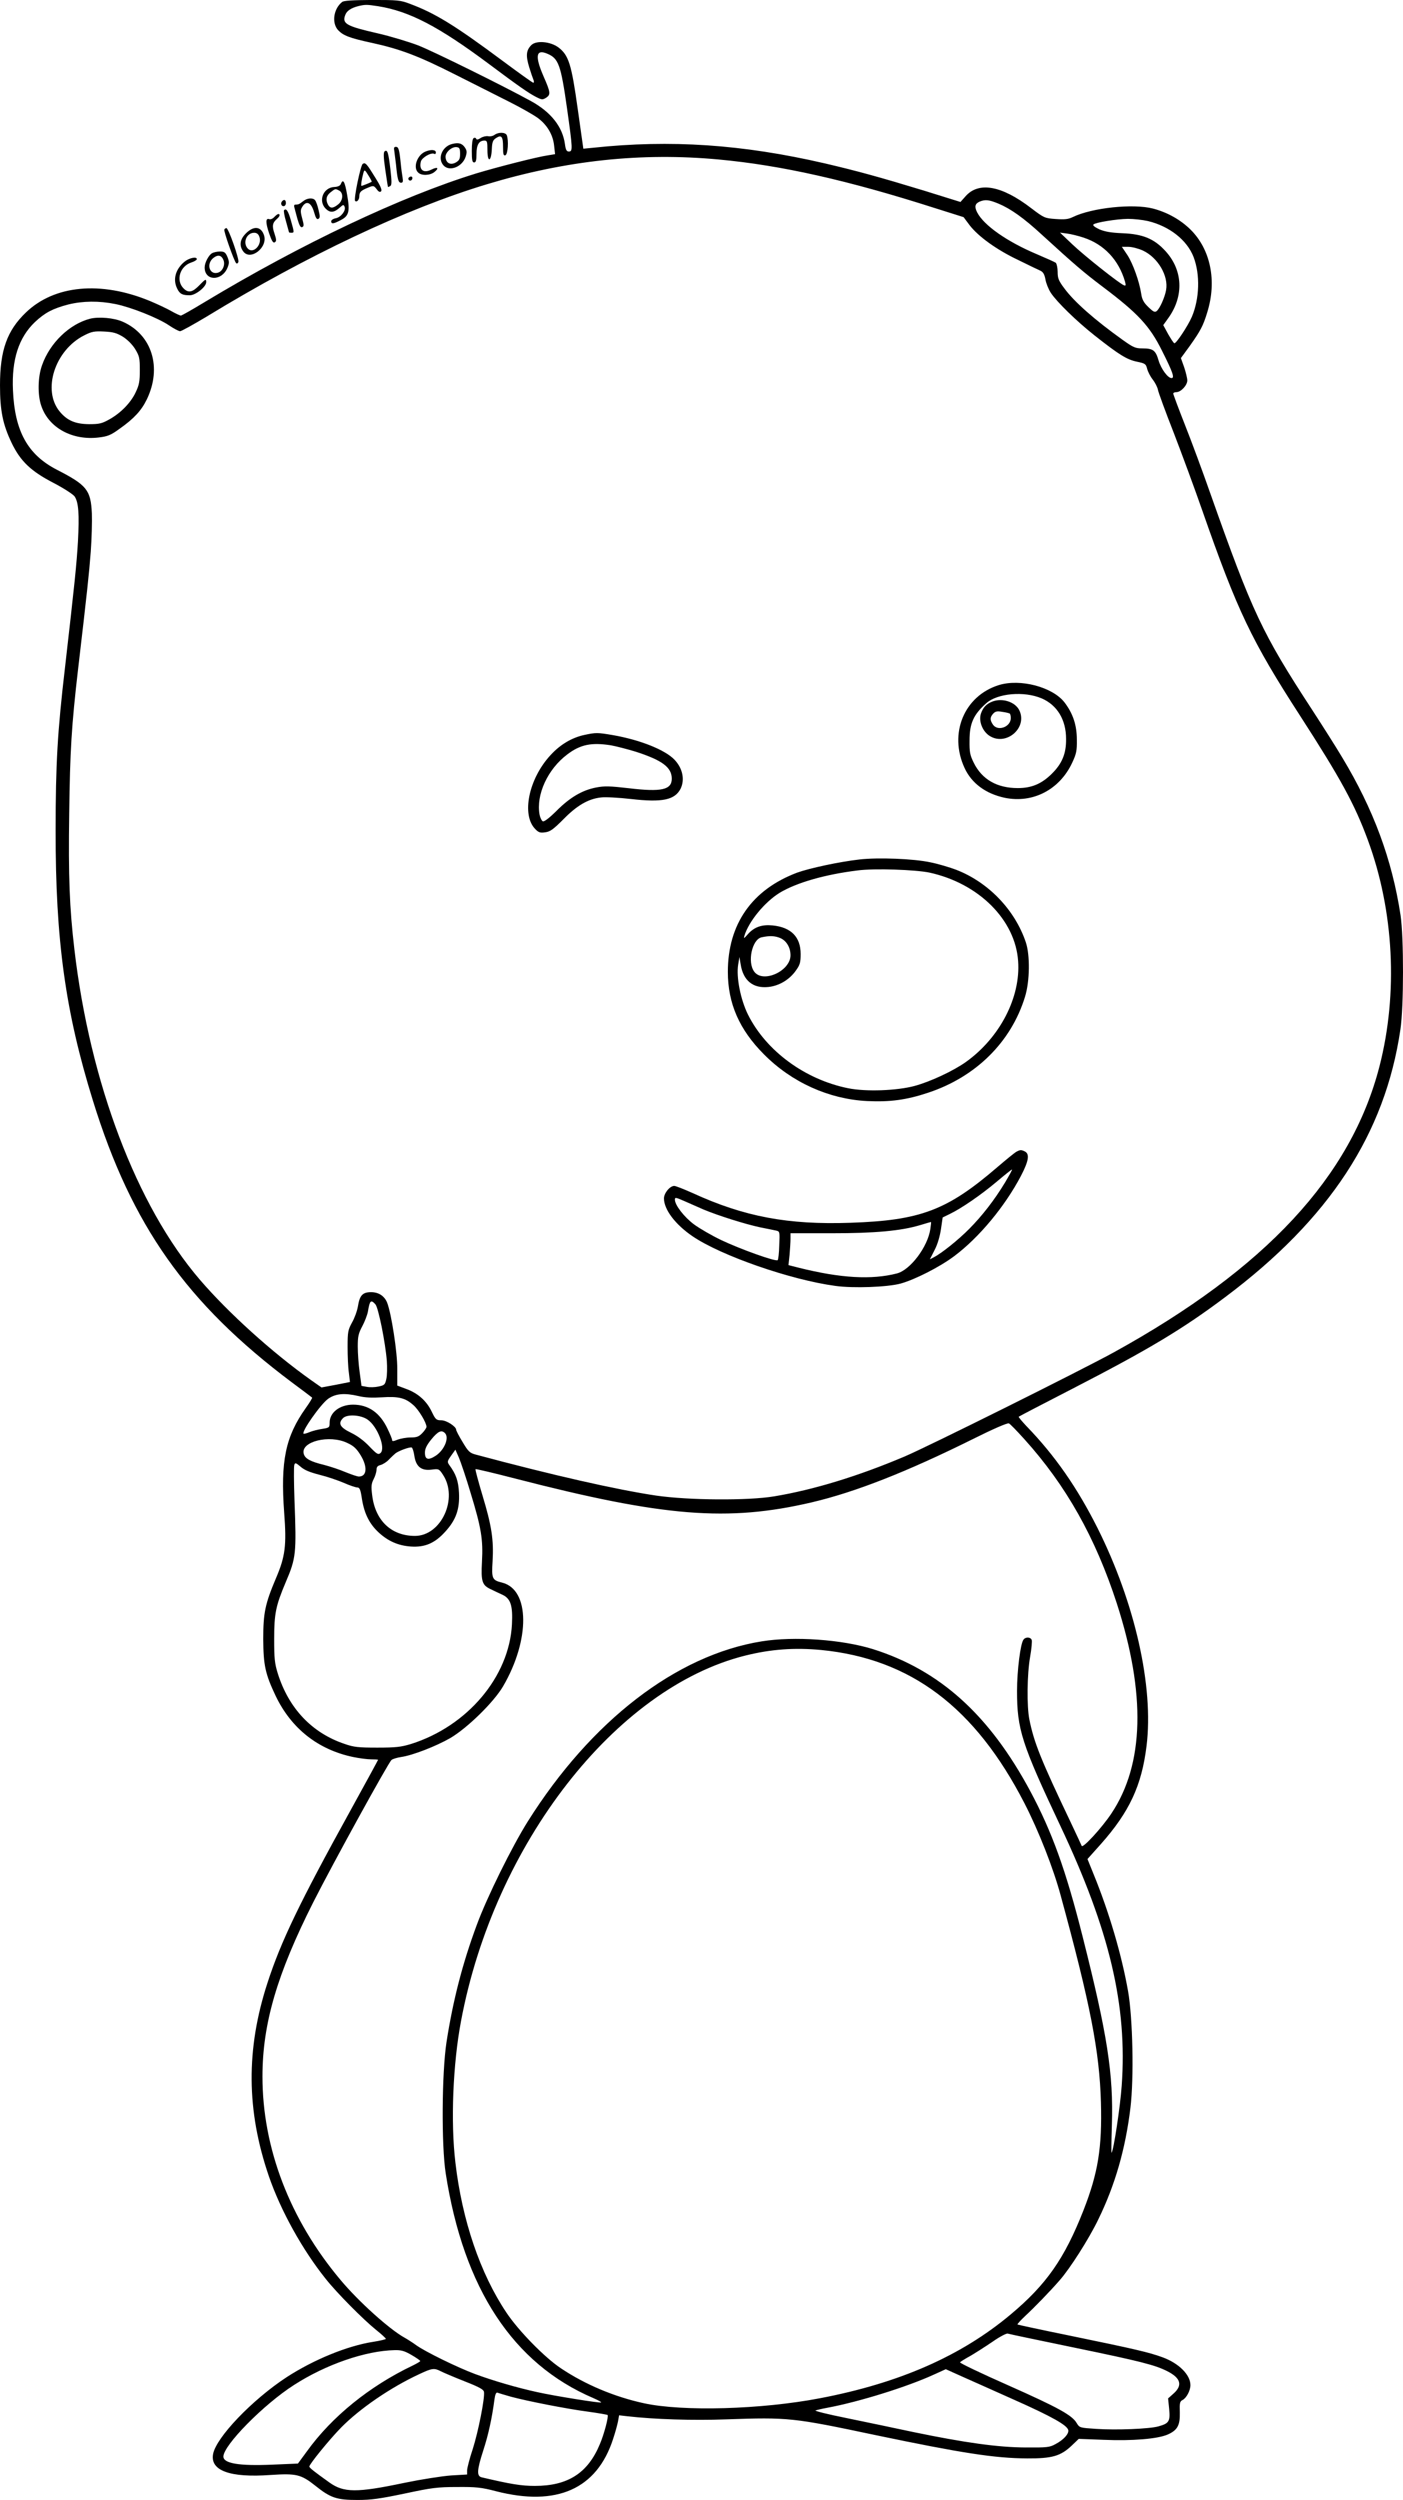 <?xml version="1.0" encoding="UTF-8"?>
<svg xmlns="http://www.w3.org/2000/svg" version="1.0" viewBox="0 0 898.061 1599.967" preserveAspectRatio="xMidYMid meet">
  <g transform="translate(0,1599.971) scale(0.1,-0.1)" fill="#000000" stroke="none">
    <path d="M2190 15987 c-55 -43 -68 -134 -26 -180 33 -35 74 -51 218 -82 183 -40 300 -85 533 -203 116 -58 271 -137 345 -174 74 -37 156 -84 182 -103 60 -44 98 -108 105 -178 l6 -54 -49 -8 c-64 -9 -323 -75 -455 -115 -481 -148 -1122 -452 -1738 -823 -79 -48 -148 -87 -153 -87 -6 0 -34 13 -62 29 -28 16 -90 45 -138 65 -313 129 -610 101 -792 -74 -121 -116 -166 -242 -166 -466 0 -163 18 -251 75 -370 56 -116 123 -180 266 -254 69 -36 127 -74 137 -88 25 -38 30 -112 21 -287 -9 -150 -20 -258 -83 -808 -48 -410 -60 -615 -60 -1042 -1 -701 62 -1160 239 -1730 247 -798 599 -1296 1270 -1800 72 -53 132 -99 133 -100 2 -2 -16 -32 -41 -67 -130 -183 -162 -339 -138 -669 16 -211 7 -281 -53 -421 -69 -163 -81 -221 -81 -388 1 -168 13 -224 80 -365 100 -208 271 -343 495 -390 39 -8 91 -15 116 -15 24 0 44 -1 44 -3 0 -2 -79 -147 -176 -323 -328 -594 -446 -840 -532 -1105 -138 -424 -135 -817 9 -1237 76 -221 215 -471 364 -657 71 -90 242 -262 323 -327 34 -27 62 -53 62 -57 0 -3 -37 -12 -82 -19 -166 -26 -380 -114 -553 -226 -220 -144 -451 -385 -471 -492 -20 -106 108 -153 368 -134 165 11 195 4 288 -70 96 -77 136 -90 269 -90 86 0 143 8 301 41 173 37 210 42 335 42 122 1 154 -2 250 -27 389 -100 645 14 749 333 14 42 28 93 32 114 l7 39 51 -6 c176 -20 420 -28 636 -20 396 14 425 11 955 -101 551 -115 763 -148 970 -149 159 -1 214 15 284 81 l46 44 160 -6 c184 -8 346 6 410 34 62 28 79 58 77 142 -2 59 0 70 18 79 25 13 50 61 50 95 0 66 -74 140 -178 178 -87 32 -178 53 -586 137 -186 38 -340 71 -343 73 -2 3 22 29 53 58 60 56 156 155 216 224 66 74 190 269 248 390 108 221 174 451 206 715 23 190 15 574 -15 745 -41 234 -122 508 -220 748 l-40 99 85 95 c183 206 262 375 293 628 47 381 -74 916 -313 1394 -130 259 -273 465 -455 653 -30 32 -53 59 -50 61 2 2 157 83 344 179 489 252 706 382 980 588 664 498 1021 1043 1119 1711 22 146 22 589 1 731 -54 356 -173 678 -374 1011 -38 64 -125 201 -192 304 -321 492 -382 622 -651 1383 -49 140 -123 340 -164 443 -41 104 -74 193 -74 198 0 5 9 9 20 9 29 0 70 44 70 75 0 13 -9 51 -20 84 l-21 59 57 78 c68 96 86 129 112 216 62 200 21 401 -107 528 -65 64 -149 111 -241 135 -127 33 -390 5 -512 -54 -30 -15 -53 -17 -110 -13 -70 5 -74 6 -158 70 -189 145 -336 171 -420 75 l-32 -36 -231 72 c-279 85 -431 127 -637 175 -528 122 -987 153 -1485 100 l-61 -6 -36 255 c-40 287 -58 343 -123 393 -51 38 -142 47 -174 15 -33 -33 -36 -67 -14 -140 11 -36 24 -74 28 -83 4 -10 3 -18 -1 -18 -5 0 -94 64 -199 142 -304 226 -431 304 -593 364 -57 22 -77 24 -240 24 -124 -1 -182 -4 -192 -13z m230 -27 c200 -32 387 -129 710 -370 183 -137 253 -186 300 -210 39 -20 43 -20 67 -5 29 20 27 34 -19 139 -55 127 -47 173 25 142 73 -30 87 -72 127 -353 36 -258 37 -273 11 -273 -14 0 -20 10 -25 48 -15 110 -89 204 -216 274 -176 97 -628 320 -723 357 -60 23 -176 58 -258 77 -202 46 -231 62 -209 118 10 27 38 45 85 57 43 10 53 10 125 -1z m2180 -981 c401 -37 827 -133 1381 -310 l187 -59 38 -51 c56 -73 174 -158 311 -223 65 -32 129 -63 143 -69 18 -9 26 -24 32 -56 4 -25 20 -63 34 -85 39 -59 163 -180 279 -272 158 -125 209 -156 272 -169 53 -11 58 -14 66 -46 5 -19 21 -50 36 -69 15 -19 30 -49 33 -65 3 -17 48 -140 101 -275 52 -135 134 -357 182 -495 226 -647 315 -834 630 -1321 255 -395 346 -561 430 -789 168 -454 195 -983 75 -1450 -182 -706 -728 -1294 -1700 -1830 -209 -115 -1189 -603 -1340 -667 -300 -127 -583 -213 -835 -255 -169 -28 -547 -25 -755 5 -254 38 -661 130 -1157 263 -36 10 -46 19 -82 80 -23 37 -41 73 -41 78 0 21 -62 61 -95 61 -32 0 -37 4 -62 56 -33 69 -89 118 -164 145 l-56 21 0 106 c1 105 -38 357 -65 425 -17 42 -54 67 -103 67 -54 0 -73 -21 -84 -91 -5 -30 -22 -76 -38 -104 -25 -46 -28 -58 -28 -155 0 -58 3 -132 8 -165 l7 -60 -91 -18 -91 -17 -67 47 c-248 176 -530 431 -712 643 -404 471 -703 1259 -803 2115 -31 266 -39 462 -33 869 5 399 15 564 57 925 58 495 70 608 81 750 6 84 9 194 7 245 -7 150 -32 181 -225 280 -186 96 -269 247 -280 508 -9 197 37 337 140 436 65 61 115 87 214 113 92 23 198 24 301 3 100 -20 271 -88 343 -136 31 -21 63 -38 72 -38 8 0 84 42 169 93 643 392 1276 691 1793 847 509 154 993 205 1485 159z m1790 -282 c79 -33 163 -92 284 -204 207 -189 262 -236 381 -326 230 -173 304 -253 383 -412 69 -137 82 -175 61 -175 -24 0 -67 59 -83 113 -19 65 -35 77 -104 77 -45 0 -58 6 -128 56 -176 126 -308 242 -371 328 -37 49 -43 65 -43 106 0 26 -6 52 -12 58 -7 5 -63 30 -124 56 -187 79 -336 183 -379 266 -19 37 -14 57 17 70 36 14 59 11 118 -13z m958 -112 c137 -33 250 -121 292 -230 43 -112 38 -268 -11 -383 -25 -58 -101 -173 -112 -169 -5 1 -22 28 -40 59 l-31 57 33 46 c100 140 93 306 -19 428 -72 79 -145 109 -275 114 -74 3 -112 10 -148 25 -28 13 -44 25 -38 31 13 13 147 35 221 36 36 0 93 -6 128 -14z m-412 -106 c131 -43 225 -143 265 -281 7 -25 5 -29 -7 -24 -30 12 -251 187 -329 261 l-80 76 45 -6 c25 -3 73 -15 106 -26z m380 -83 c95 -44 165 -162 148 -253 -8 -46 -40 -118 -60 -134 -12 -10 -22 -5 -53 25 -30 29 -41 49 -46 85 -12 79 -53 194 -89 249 l-35 52 42 0 c23 0 65 -11 93 -24z m-4913 -6744 c19 -21 64 -245 73 -362 3 -41 2 -93 -3 -115 -8 -37 -12 -41 -50 -49 -23 -5 -57 -6 -75 -2 l-34 6 -12 89 c-7 48 -12 122 -12 163 0 64 4 83 29 130 16 30 32 72 36 94 12 72 19 78 48 46z m-108 -587 c41 -10 87 -12 150 -8 106 7 150 -4 201 -50 34 -29 84 -113 84 -139 0 -6 -12 -25 -27 -40 -22 -23 -35 -28 -75 -28 -27 0 -64 -7 -83 -14 -26 -11 -35 -12 -35 -3 0 7 -13 39 -29 72 -49 104 -123 155 -221 155 -85 0 -150 -50 -150 -115 0 -31 -2 -33 -47 -40 -27 -4 -63 -13 -82 -21 -19 -8 -36 -12 -38 -10 -14 14 111 191 158 224 48 33 104 38 194 17z m57 -150 c64 -43 119 -185 83 -215 -14 -12 -23 -7 -71 43 -35 37 -77 68 -119 88 -69 34 -83 59 -49 93 26 26 112 21 156 -9z m4205 -126 c267 -296 455 -630 592 -1052 186 -577 175 -1028 -34 -1342 -60 -91 -184 -226 -191 -209 -2 6 -34 73 -70 150 -191 401 -235 510 -265 659 -17 83 -15 291 5 402 9 51 13 99 10 107 -7 19 -38 21 -52 3 -20 -23 -42 -199 -42 -329 0 -246 29 -337 277 -863 316 -669 430 -1152 393 -1664 -9 -130 -52 -417 -65 -429 -2 -2 -1 77 2 175 11 330 -29 583 -187 1208 -107 425 -196 671 -335 931 -262 488 -577 773 -1006 909 -199 62 -506 84 -714 50 -546 -88 -1092 -509 -1497 -1153 -101 -161 -262 -486 -327 -664 -90 -243 -151 -478 -193 -748 -30 -197 -33 -660 -5 -840 115 -738 431 -1218 945 -1438 30 -13 52 -25 50 -28 -6 -5 -296 41 -408 66 -129 28 -283 73 -399 116 -113 42 -319 143 -376 184 -22 16 -56 38 -76 49 -97 54 -294 231 -410 370 -324 386 -499 843 -499 1301 0 337 93 655 325 1115 126 249 482 896 501 911 8 7 36 15 62 19 75 11 223 69 314 121 109 64 278 229 338 331 174 298 172 620 -6 664 -64 16 -68 25 -61 137 8 135 -6 228 -64 419 -27 91 -48 167 -45 170 2 3 118 -25 258 -61 946 -244 1357 -277 1895 -151 280 66 608 195 1033 406 126 63 220 104 228 99 8 -3 52 -49 99 -101z m-3709 39 c29 -29 -3 -108 -59 -145 -48 -31 -69 -25 -69 20 0 25 11 48 42 86 42 51 64 61 86 39z m-625 -63 c41 -19 59 -36 85 -78 46 -75 41 -137 -11 -137 -10 0 -48 13 -85 28 -37 16 -98 36 -136 46 -91 22 -124 41 -132 72 -20 78 164 124 279 69z m429 -81 c10 -70 44 -98 109 -90 47 6 49 6 74 -32 100 -151 -10 -392 -179 -392 -152 0 -255 99 -274 262 -7 55 -5 72 9 100 10 18 18 45 19 59 0 20 6 28 27 33 14 4 38 19 52 34 14 15 34 33 43 41 22 16 89 41 103 37 5 -1 13 -25 17 -52z m361 -241 c67 -220 80 -295 72 -438 -7 -128 1 -151 58 -177 20 -10 54 -26 74 -35 52 -25 66 -70 60 -188 -17 -336 -285 -653 -647 -767 -64 -19 -96 -23 -215 -23 -121 0 -150 3 -210 24 -208 70 -357 227 -427 451 -20 64 -23 96 -23 220 0 164 10 212 74 364 66 154 69 184 56 522 -4 117 -5 220 -1 229 5 15 10 13 40 -12 23 -21 59 -36 122 -52 49 -12 119 -36 156 -52 36 -16 75 -29 85 -29 15 0 21 -13 30 -75 15 -93 48 -159 108 -214 60 -55 124 -83 205 -89 89 -6 153 21 219 94 70 76 94 145 89 249 -4 78 -19 120 -63 180 -13 19 -12 24 13 59 l27 38 22 -50 c12 -28 47 -131 76 -229z m2242 -1003 c574 -56 987 -367 1303 -982 90 -175 184 -414 231 -588 191 -700 249 -1000 258 -1325 8 -290 -18 -452 -112 -692 -121 -308 -237 -474 -465 -665 -317 -266 -713 -440 -1222 -537 -376 -72 -877 -86 -1126 -32 -189 41 -377 120 -532 224 -104 69 -272 241 -349 357 -168 251 -283 591 -326 959 -31 260 -16 631 36 906 212 1133 990 2132 1819 2339 164 41 316 52 485 36z m1622 -4465 c426 -88 516 -111 595 -151 85 -43 99 -89 42 -141 l-37 -33 7 -69 c7 -78 -1 -91 -69 -110 -57 -16 -270 -25 -398 -16 -105 7 -107 7 -125 37 -29 50 -115 98 -439 242 -172 76 -310 142 -308 147 3 4 33 23 68 42 34 20 98 61 142 91 44 31 87 53 95 51 8 -3 200 -43 427 -90z m-4243 -47 c31 -18 56 -35 56 -39 0 -3 -21 -15 -47 -28 -277 -132 -518 -327 -678 -549 l-58 -79 -166 -7 c-212 -9 -311 8 -311 52 0 72 258 334 452 458 205 132 458 219 645 223 41 1 62 -5 107 -31z m189 -105 c18 -9 86 -38 152 -64 94 -37 121 -52 123 -68 6 -39 -37 -256 -72 -365 -20 -60 -36 -122 -36 -136 l0 -27 -102 -6 c-57 -4 -191 -25 -298 -47 -309 -65 -390 -64 -483 3 -95 68 -126 92 -127 101 0 15 131 176 204 250 119 121 316 256 499 341 83 39 96 41 140 18z m3667 -181 c243 -108 342 -164 348 -195 5 -24 -31 -63 -83 -90 -36 -20 -54 -22 -190 -21 -177 1 -387 30 -720 99 -121 26 -314 66 -430 90 -115 23 -203 45 -195 48 8 3 42 11 75 17 204 38 512 134 684 213 l75 34 100 -45 c56 -25 207 -92 336 -150z m-3220 19 c104 -28 352 -77 495 -96 66 -9 122 -19 124 -21 8 -8 -21 -120 -49 -186 -77 -186 -205 -268 -417 -268 -85 0 -153 11 -340 55 -33 8 -30 47 11 174 32 98 55 204 71 324 4 32 11 47 19 44 6 -3 45 -14 86 -26z M577 13960 c-132 -34 -258 -155 -308 -298 -27 -75 -29 -189 -5 -259 47 -141 199 -224 369 -203 57 7 77 15 133 56 92 65 139 116 174 188 98 204 33 414 -155 497 -55 24 -151 33 -208 19z m209 -115 c30 -19 60 -49 79 -79 27 -45 30 -57 30 -135 0 -72 -4 -95 -27 -143 -31 -66 -96 -133 -171 -174 -45 -25 -63 -29 -127 -29 -88 1 -140 23 -188 81 -113 137 -31 393 158 488 48 24 64 27 126 24 58 -3 80 -9 120 -33z M6393 11615 c-221 -69 -321 -309 -219 -530 45 -98 135 -165 257 -191 180 -37 351 51 432 224 27 58 31 77 30 147 0 94 -25 168 -78 238 -76 100 -285 155 -422 112z m275 -85 c99 -43 156 -136 156 -260 1 -94 -26 -158 -92 -223 -66 -65 -130 -91 -217 -91 -133 0 -229 55 -282 162 -24 49 -28 68 -27 142 0 110 25 166 107 239 71 64 243 79 355 31z M6350 11509 c-37 -15 -58 -38 -71 -76 -16 -49 10 -115 57 -144 106 -65 242 53 189 164 -26 55 -110 82 -175 56z m113 -76 c4 -2 7 -15 7 -29 0 -57 -83 -87 -114 -42 -20 29 -20 47 1 70 14 15 25 18 58 12 22 -3 43 -8 48 -11z M3740 11296 c-79 -17 -154 -61 -216 -129 -140 -151 -188 -384 -97 -474 20 -21 31 -25 63 -20 32 4 52 19 117 84 86 88 159 130 239 139 27 4 114 -1 194 -10 199 -23 279 -6 316 65 29 58 14 132 -39 187 -60 63 -221 127 -394 157 -99 17 -109 17 -183 1z m169 -66 c35 -6 107 -25 160 -41 170 -55 231 -100 231 -173 0 -71 -66 -86 -274 -61 -122 14 -157 15 -209 5 -90 -17 -169 -64 -253 -148 -46 -46 -80 -72 -89 -69 -7 3 -17 22 -21 42 -24 128 52 293 178 387 83 63 154 77 277 58z M5501 10499 c-126 -14 -321 -56 -398 -84 -290 -109 -444 -330 -444 -635 0 -202 73 -369 230 -527 178 -180 417 -288 662 -300 144 -7 251 7 389 53 306 101 532 324 621 614 31 99 33 268 5 350 -70 207 -239 383 -445 463 -42 16 -116 38 -166 48 -107 23 -335 32 -454 18z m449 -84 c315 -69 549 -302 567 -566 17 -232 -117 -490 -333 -645 -81 -58 -229 -127 -329 -154 -114 -31 -313 -38 -426 -15 -277 56 -525 239 -641 471 -48 97 -76 240 -63 320 l8 49 8 -47 c16 -104 79 -155 177 -145 69 7 136 47 177 106 26 36 30 52 30 105 0 109 -61 171 -179 183 -69 7 -117 -10 -157 -54 -27 -31 -30 -33 -24 -12 28 92 130 216 226 275 108 65 289 117 499 143 107 14 370 5 460 -14z m-955 -419 c39 -17 65 -60 65 -110 0 -101 -176 -181 -232 -105 -46 61 -14 207 47 220 51 11 84 10 120 -5z M6505 8628 c-11 -6 -65 -50 -121 -98 -321 -276 -491 -341 -940 -356 -400 -14 -681 39 -1010 190 -56 25 -109 46 -118 46 -28 0 -66 -46 -66 -80 0 -71 72 -167 184 -243 183 -124 625 -278 913 -317 114 -16 335 -8 418 15 91 25 250 106 341 174 160 119 326 319 429 515 49 94 57 139 26 156 -24 12 -31 12 -56 -2z m-71 -195 c-67 -111 -145 -212 -228 -296 -71 -72 -176 -156 -227 -183 l-27 -14 30 59 c19 36 34 87 41 134 l11 75 45 22 c75 36 200 122 301 207 52 44 96 79 98 78 2 -2 -18 -38 -44 -82z m-1931 -174 c96 -40 268 -94 362 -114 44 -9 91 -18 103 -21 23 -5 24 -7 20 -94 -1 -48 -6 -92 -10 -95 -11 -12 -241 71 -363 129 -60 29 -138 74 -173 100 -62 46 -122 123 -122 158 0 16 5 15 58 -8 31 -14 88 -39 125 -55z m1452 -126 c-17 -113 -127 -260 -213 -283 -162 -42 -360 -31 -628 36 l-67 17 7 66 c3 36 6 82 6 102 l0 36 263 0 c279 0 443 15 567 52 36 11 67 20 69 20 2 1 0 -20 -4 -46z M3166 15137 c-10 -8 -29 -12 -42 -9 -13 2 -35 -3 -48 -12 -17 -11 -26 -12 -28 -4 -2 6 -10 8 -16 4 -8 -4 -12 -35 -12 -82 0 -59 3 -74 15 -74 11 0 15 13 15 54 0 59 16 86 51 86 17 0 19 -7 19 -61 0 -81 24 -77 28 4 2 48 7 60 27 73 35 23 45 10 45 -56 0 -49 3 -58 15 -54 16 6 22 95 9 128 -8 20 -53 21 -78 3z M2893 15078 c-65 -17 -95 -96 -52 -139 39 -39 118 -6 139 56 10 30 9 40 -3 59 -19 29 -42 35 -84 24z m52 -63 c0 -32 -5 -42 -27 -55 -34 -19 -62 -5 -66 32 -4 31 40 71 72 66 17 -2 21 -10 21 -43z M2524 15033 c2 -16 7 -55 11 -88 9 -93 15 -115 32 -115 12 0 14 8 10 33 -3 17 -9 59 -12 92 -9 89 -14 105 -31 105 -12 0 -14 -7 -10 -27z M2463 15032 c-9 -6 -9 -33 3 -117 9 -60 16 -111 18 -112 1 -1 7 2 14 6 10 6 10 28 1 107 -13 109 -19 127 -36 116z M2724 15030 c-53 -21 -82 -101 -48 -134 21 -22 77 -20 105 3 32 26 20 35 -20 15 -50 -25 -80 -2 -67 52 7 26 67 60 86 49 6 -4 10 1 10 9 0 18 -31 20 -66 6z M2322 14951 c-14 -8 -59 -227 -49 -237 11 -11 27 7 27 30 0 27 11 37 59 56 31 13 34 12 52 -11 12 -17 21 -21 28 -14 8 8 -3 34 -35 85 -56 91 -65 102 -82 91z m38 -77 c12 -19 21 -36 19 -38 -8 -5 -60 -26 -65 -26 -5 0 1 43 12 83 7 23 9 22 34 -19z M2615 14861 c-6 -11 9 -23 19 -14 9 9 7 23 -3 23 -6 0 -12 -4 -16 -9z M2182 14823 c-4 -12 -19 -19 -42 -20 -71 -3 -105 -89 -55 -139 28 -28 54 -26 92 9 20 18 23 18 29 3 9 -24 -23 -66 -56 -73 -17 -3 -30 -12 -30 -19 0 -19 14 -18 59 6 55 27 62 56 43 163 -15 86 -26 104 -40 70z m-11 -43 c29 -16 25 -64 -7 -89 -33 -26 -50 -26 -64 -2 -17 32 -12 58 16 80 31 24 30 24 55 11z M1939 14711 c-24 -19 -30 -21 -50 -21 -6 0 -8 -8 -5 -17 2 -10 12 -44 20 -75 12 -41 20 -56 30 -52 12 5 12 13 0 57 -12 45 -11 54 2 75 26 40 56 26 74 -35 11 -39 18 -50 28 -44 11 6 11 17 1 57 -6 27 -16 55 -22 62 -14 18 -51 15 -78 -7z M1807 14713 c-13 -12 -7 -33 8 -33 8 0 15 9 15 20 0 20 -11 26 -23 13z M1818 14654 c-3 -3 2 -36 13 -72 10 -37 19 -68 19 -69 0 -2 7 -3 15 -3 19 0 19 1 -3 79 -17 61 -30 80 -44 65z M1756 14611 c-10 -11 -24 -17 -32 -14 -24 9 -25 -20 -2 -89 18 -52 26 -65 37 -59 11 7 11 16 -2 56 -17 49 -13 69 17 95 17 14 21 30 8 30 -5 0 -17 -9 -26 -19z M1436 14531 c-6 -9 61 -198 75 -215 5 -5 11 -3 15 7 6 18 -63 217 -77 217 -4 0 -10 -4 -13 -9z M1574 14506 c-38 -38 -44 -77 -18 -114 46 -66 163 26 133 105 -20 55 -66 58 -115 9z m86 -21 c20 -52 -40 -113 -74 -76 -34 37 -8 101 41 101 16 0 27 -8 33 -25z M1357 14379 c-22 -13 -47 -61 -47 -91 0 -88 110 -89 146 -2 12 29 12 39 0 69 -13 30 -20 35 -48 35 -18 0 -41 -5 -51 -11z m74 -45 c12 -32 -8 -73 -38 -80 -53 -14 -74 58 -27 95 29 23 52 18 65 -15z M1180 14324 c-58 -49 -75 -115 -45 -173 16 -33 33 -41 80 -41 37 0 105 54 105 84 0 23 -5 20 -42 -18 -46 -48 -72 -53 -103 -22 -51 51 -24 142 50 166 19 6 35 16 35 21 0 19 -50 8 -80 -17z"></path>
  </g>
</svg>
